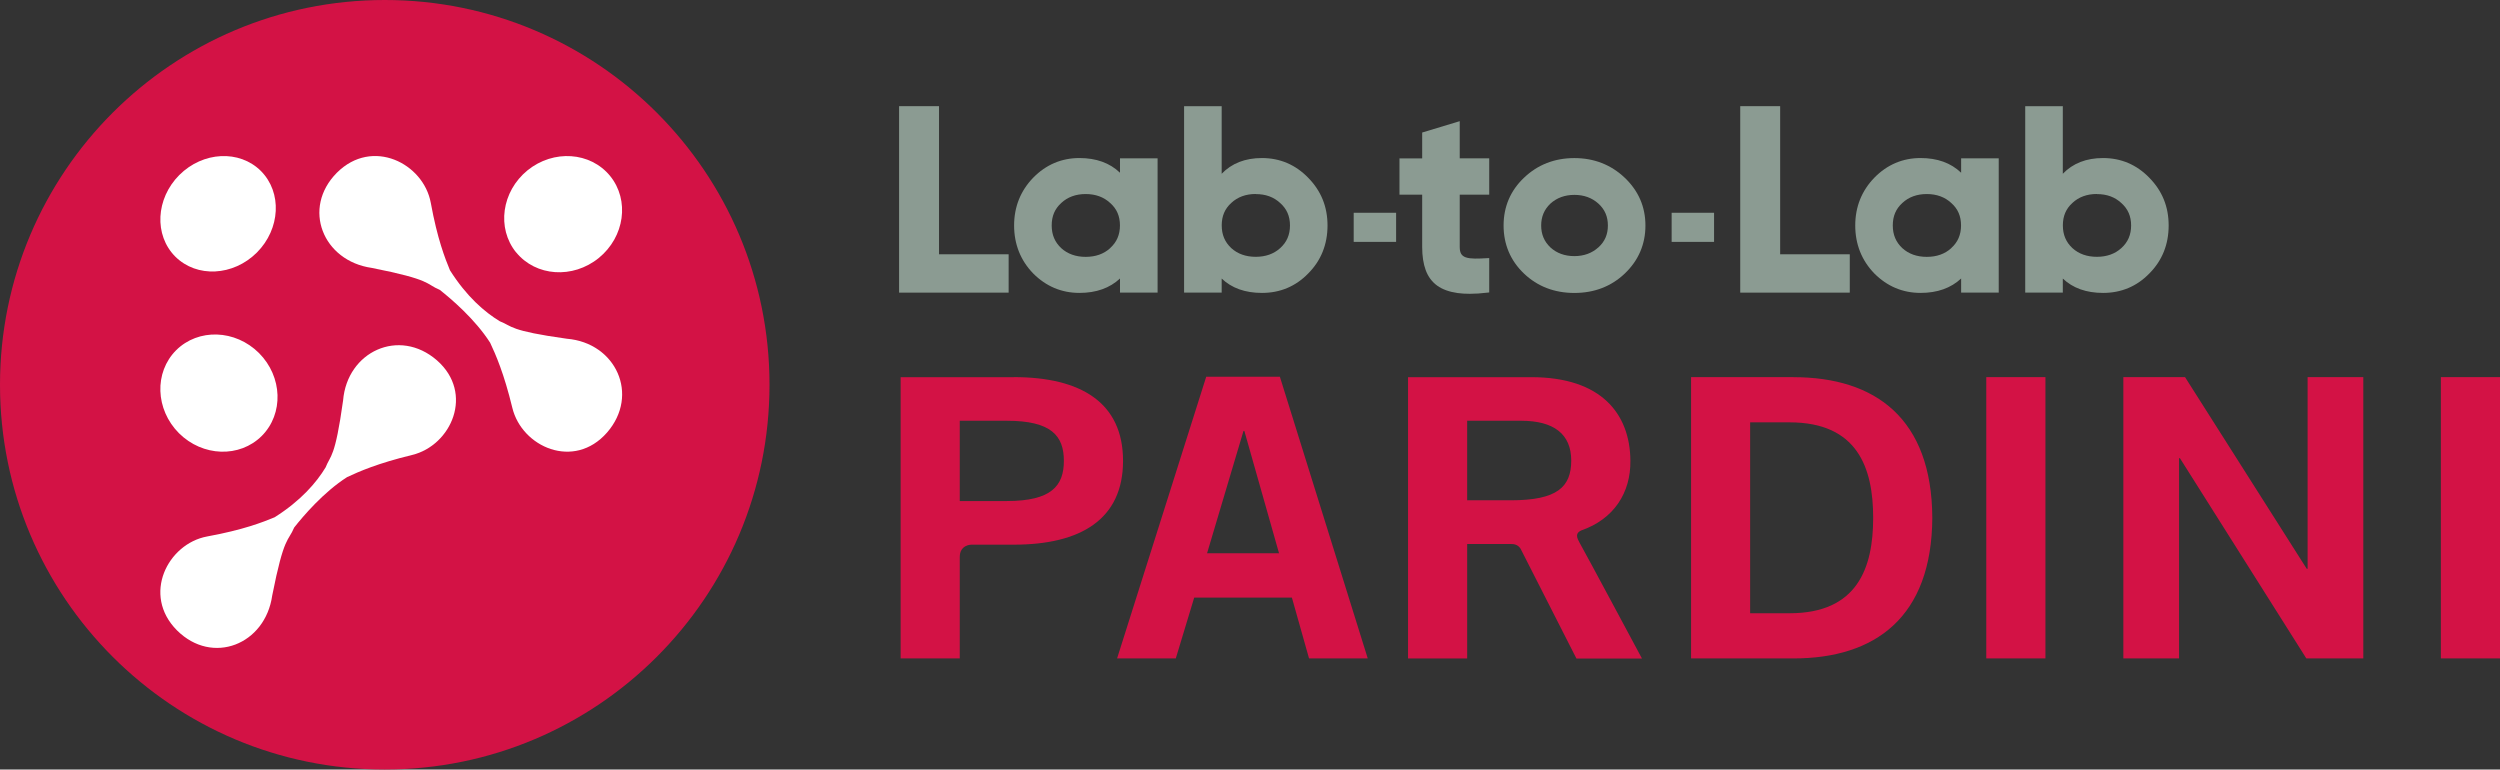 <?xml version="1.0" encoding="UTF-8"?><svg id="a" xmlns="http://www.w3.org/2000/svg" viewBox="0 0 534.04 164.38"><rect x="0" y="0" width="534.04" height="164.38" fill="#333333" stroke="none"/><path d="M164.38,82.19C164.38,36.8,127.58,0,82.19,0S0,36.8,0,82.19s36.8,82.19,82.19,82.19,82.19-36.8,82.19-82.19" style="fill:#d31245;"/><path d="M55.92,93.12c4.71-4.73,4.45-12.64-.59-17.7-5.07-5.05-12.97-5.31-17.71-.6-4.71,4.73-4.45,12.63.6,17.71,5.06,5.04,12.97,5.31,17.7.59" style="fill:#fff;"/><path d="M38.31,37.38c-5.05,5.06-5.43,12.85-.87,17.43,4.59,4.57,12.37,4.18,17.43-.86,5.04-5.06,5.43-12.84.86-17.43-4.58-4.56-12.37-4.18-17.43.87" style="fill:#fff;"/><path d="M110.26,53.91c4.21,5.16,12.1,5.7,17.65,1.2,5.54-4.52,6.62-12.35,2.42-17.52-4.21-5.16-12.09-5.7-17.65-1.2h0c-5.53,4.52-6.62,12.35-2.43,17.53" style="fill:#fff;"/><path d="M93.33,76.97c-8.07-7.02-19.17-1.88-20.04,8.57-1.73,12.44-2.68,11.61-3.74,14.31-1.96,3.24-5.29,7.12-10.89,10.65-2.51,1.04-6.69,2.69-14.42,4.1-8.42,1.56-13.98,12.49-6.43,20.06,7.57,7.54,18.86,3.02,20.34-7.45,2.55-12.91,3.41-11.45,4.69-14.52,1.89-2.4,6.26-7.55,11.29-10.76,2.5-1.18,6.58-2.97,13.9-4.74,8.38-2.03,13.34-13.18,5.29-20.23" style="fill:#fff;"/><path d="M121.09,72.36c-12.44-1.73-11.61-2.68-14.32-3.73-3.24-1.96-7.11-5.29-10.65-10.89-1.04-2.51-2.69-6.69-4.1-14.42-1.55-8.42-12.48-13.98-20.05-6.43-7.54,7.57-3.02,18.85,7.45,20.34,12.91,2.55,11.45,3.41,14.52,4.69,2.4,1.89,7.55,6.26,10.76,11.29,1.18,2.5,2.97,6.58,4.74,13.9,2.03,8.39,13.18,13.34,20.23,5.29,7.02-8.07,1.88-19.17-8.57-20.04" style="fill:#fff;"/><path d="M215.09,107.03h-10.07v-17.15h10.07c9.53,0,12.17,3.25,12.17,8.57s-2.65,8.58-12.17,8.58M216.55,80.57h-24.16v60.08h12.63v-21.66c0-2.64,2.45-2.64,2.45-2.64h9.09c14.28,0,23.34-5.41,23.34-17.9s-9.06-17.89-23.34-17.89" style="fill:#d31245;"/><path d="M322.74,106.86h-9.33v-16.98h11.53c6.96,0,10.7,2.83,10.7,8.5s-3.02,8.49-12.9,8.49M337.34,115.76c-.9-1.54-.33-2.07.42-2.44,6.99-2.43,10.61-8.05,10.52-14.94-.09-9.91-6.14-17.81-21.15-17.81h-26.35v60.09h12.63v-24.46h9.47v.02s1.51-.15,2.12,1.35l11.75,23.1h14s-12-22.41-13.41-24.89M521.41,140.65h12.63v-60.09h-12.63v60.09ZM492.94,121.51h-.18l-26-40.95h-13.18v60.09h11.9v-42.77h.19l27,42.77h12.17v-60.09h-11.9v40.95ZM424.3,140.65h12.64v-60.09h-12.64v60.09ZM382.28,131h-8.42v-40.78h8.42c14.46,0,17.86,9.65,17.86,20.39s-3.39,20.39-17.86,20.39M383.11,80.56h-21.87v60.09h21.87c17.49,0,29.56-8.83,29.66-30.04-.09-21.22-12.17-30.04-29.66-30.04M257.85,118.18l7.78-26.13h.18l7.41,26.13h-15.37ZM257.67,80.47l-19.04,60.17h12.54l3.93-12.98h20.87l3.66,12.98h12.54l-18.77-60.17h-15.74Z" style="fill:#d31245;"/><polygon points="200.59 22.68 192.06 22.68 192.06 62.51 215.46 62.51 215.46 54.32 200.59 54.32 200.59 22.68" style="fill:#8b9b92;"/><path d="M239.24,36.89c-2.17-2.08-5.07-3.13-8.66-3.13-3.81,0-7.14,1.41-9.88,4.21-2.7,2.79-4.07,6.22-4.07,10.2s1.37,7.46,4.08,10.25c2.74,2.75,6.06,4.15,9.88,4.15,3.58,0,6.49-1.04,8.66-3.08v3.02h8.03v-28.69h-8.03v3.07ZM237.15,53.01c-1.36,1.24-3.12,1.86-5.23,1.86s-3.87-.63-5.22-1.86c-1.37-1.28-2.04-2.86-2.04-4.85s.66-3.55,2.04-4.8c1.36-1.27,3.12-1.91,5.22-1.91s3.87.64,5.23,1.91c1.41,1.24,2.09,2.81,2.09,4.79s-.68,3.57-2.09,4.84Z" style="fill:#8b9b92;"/><path d="M279.45,37.97c-2.71-2.79-6.03-4.21-9.88-4.21-3.58,0-6.46,1.13-8.6,3.36v-14.44h-8.03v39.83h8.03v-3.01c2.13,2.04,5.02,3.07,8.6,3.07,3.89,0,7.21-1.4,9.88-4.15,2.74-2.75,4.13-6.2,4.13-10.25s-1.39-7.41-4.13-10.2ZM268.23,41.46c2.14,0,3.85.62,5.24,1.91,1.4,1.24,2.09,2.81,2.09,4.79s-.68,3.57-2.09,4.84c-1.36,1.24-3.12,1.86-5.23,1.86s-3.87-.63-5.22-1.86c-1.37-1.28-2.04-2.86-2.04-4.85s.66-3.55,2.04-4.8c1.36-1.27,3.12-1.91,5.22-1.91Z" style="fill:#8b9b92;"/><path d="M311.83,25.88l-8.03,2.43v5.52h-4.85v7.75h4.85v11.16c0,1.94.25,3.6.75,4.96.51,1.39,1.34,2.51,2.46,3.32,1.11.8,2.58,1.33,4.37,1.58.79.11,1.66.16,2.6.16,1.15,0,2.41-.08,3.77-.25l.37-.04v-7.34l-.44.02c-1.96.11-3.53.18-4.55-.17-.45-.16-.77-.39-.98-.72-.22-.34-.33-.84-.33-1.5v-11.18h6.3v-7.75h-6.3v-7.94Z" style="fill:#8b9b92;"/><path d="M336.31,33.77c-4.22,0-7.84,1.41-10.76,4.2-2.9,2.75-4.36,6.19-4.36,10.21s1.47,7.51,4.36,10.26c2.89,2.75,6.51,4.14,10.76,4.14s7.87-1.39,10.76-4.14c2.93-2.79,4.42-6.24,4.42-10.26s-1.49-7.42-4.42-10.21c-2.93-2.78-6.55-4.2-10.76-4.2ZM341.43,52.85h0c-1.36,1.23-3.08,1.86-5.12,1.86s-3.76-.62-5.11-1.85c-1.34-1.27-1.98-2.81-1.98-4.69s.65-3.42,1.98-4.68c1.36-1.23,3.08-1.86,5.12-1.86s3.76.63,5.12,1.86c1.37,1.24,2.03,2.77,2.03,4.68s-.66,3.44-2.03,4.68Z" style="fill:#8b9b92;"/><polygon points="380.27 22.68 371.74 22.68 371.74 62.51 395.14 62.51 395.14 54.32 380.27 54.32 380.27 22.68" style="fill:#8b9b92;"/><path d="M418.92,36.89c-2.17-2.08-5.07-3.13-8.66-3.13-3.81,0-7.14,1.41-9.88,4.21-2.7,2.79-4.07,6.22-4.07,10.2s1.37,7.46,4.08,10.25c2.74,2.75,6.06,4.15,9.88,4.15,3.58,0,6.49-1.04,8.66-3.08v3.02h8.03v-28.69h-8.03v3.07ZM416.82,53.01c-1.36,1.24-3.12,1.86-5.23,1.86s-3.87-.63-5.22-1.86c-1.37-1.28-2.04-2.86-2.04-4.85s.66-3.55,2.04-4.8c1.36-1.27,3.12-1.91,5.22-1.91s3.87.64,5.23,1.91c1.41,1.24,2.09,2.81,2.09,4.79s-.68,3.57-2.09,4.84Z" style="fill:#8b9b92;"/><path d="M459.13,37.97c-2.71-2.79-6.03-4.21-9.88-4.21-3.58,0-6.46,1.13-8.6,3.36v-14.44h-8.03v39.83h8.03v-3.01c2.13,2.04,5.02,3.07,8.6,3.07,3.89,0,7.21-1.4,9.88-4.15,2.74-2.75,4.13-6.2,4.13-10.25s-1.39-7.41-4.13-10.2ZM447.91,41.46c2.14,0,3.85.62,5.24,1.91,1.4,1.24,2.09,2.81,2.09,4.79s-.68,3.57-2.09,4.84c-1.36,1.24-3.12,1.86-5.23,1.86s-3.87-.63-5.22-1.86c-1.37-1.28-2.04-2.86-2.04-4.85s.66-3.55,2.04-4.8c1.36-1.27,3.12-1.91,5.22-1.91Z" style="fill:#8b9b92;"/><rect x="357.09" y="45.45" width="9.06" height="6.22" style="fill:#8b9b92;"/><rect x="289.17" y="45.45" width="9.06" height="6.22" style="fill:#8b9b92;"/></svg>